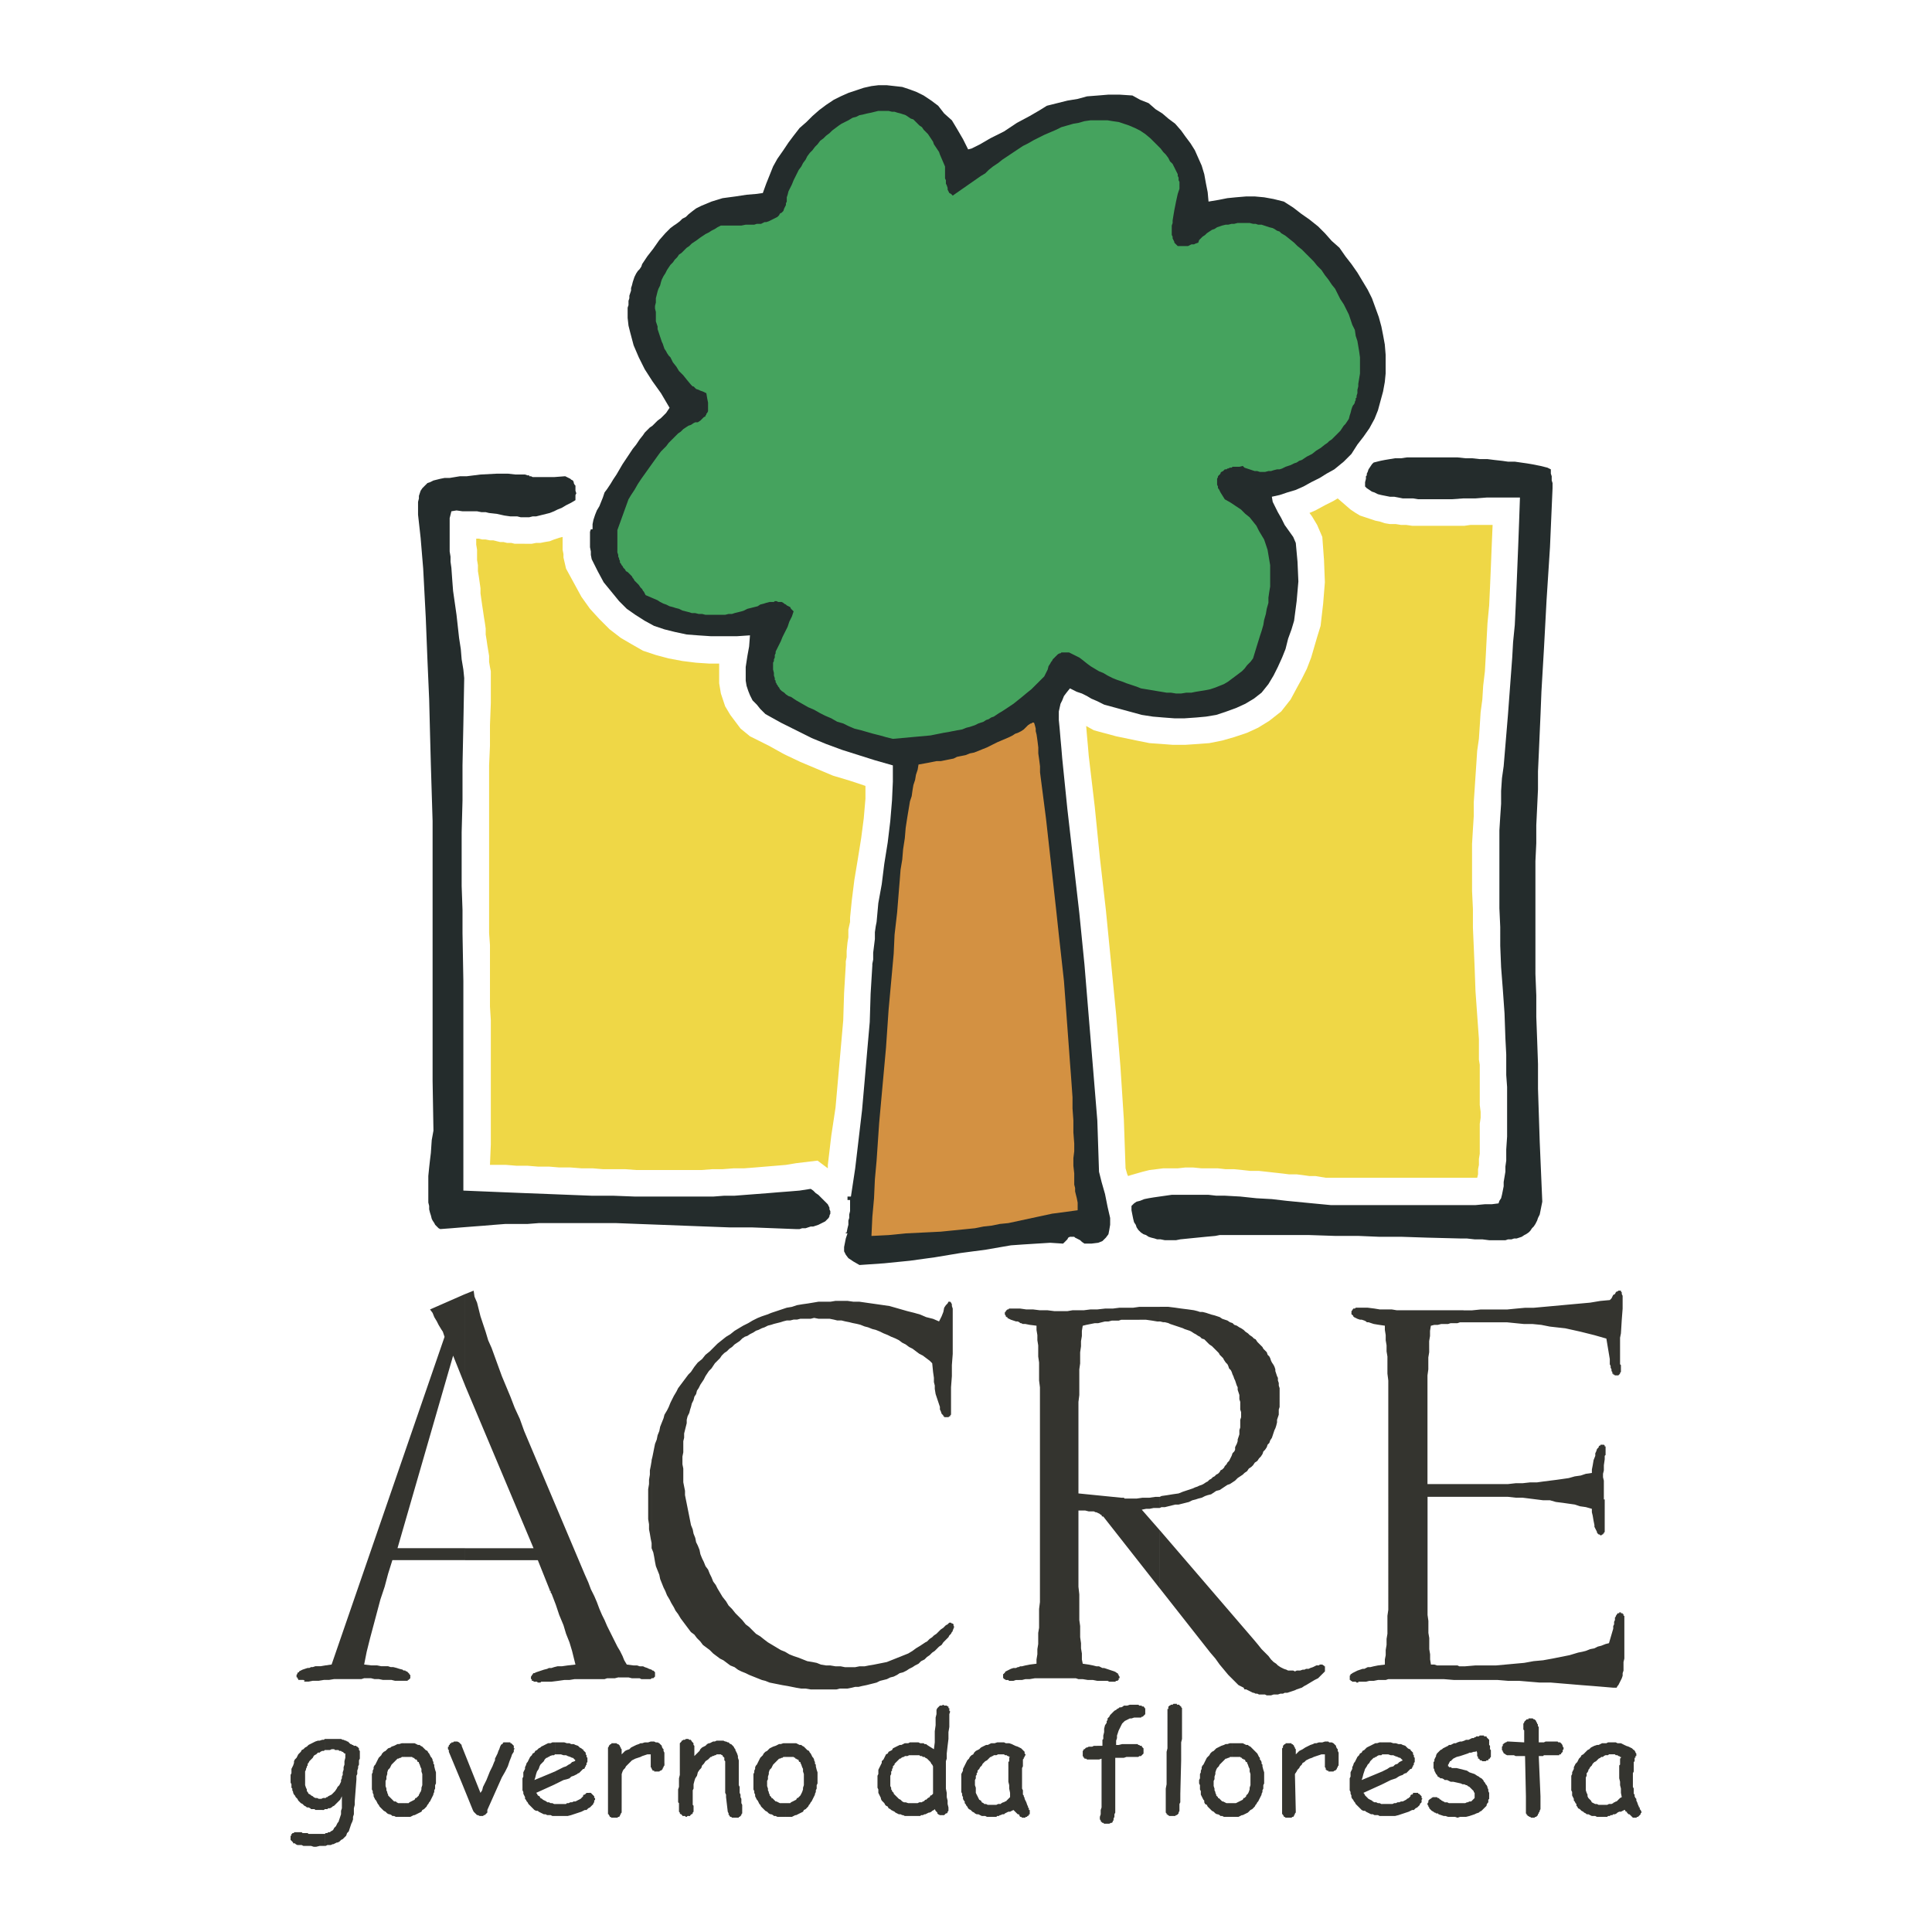 <svg xmlns="http://www.w3.org/2000/svg" width="2500" height="2500" viewBox="0 0 192.756 192.756"><g fill-rule="evenodd" clip-rule="evenodd"><path fill="#fff" d="M0 0h192.756v192.756H0V0z"/><path d="M56.132 53.572v1.28l.085.427v.341l.256 1.109 1.537 2.817.854 1.195.938 1.024 1.025 1.024 1.11.854 1.024.598 1.194.683 1.281.427 1.28.341 1.366.256 1.366.17 1.28.085h1.024v1.963l.171 1.024.427 1.28.512.854 1.024 1.366.938.769 1.878.938 1.537.854 1.621.769 1.622.682 1.622.684 1.707.512 1.536.511v1.281l-.17 1.963-.255 1.963-.342 2.134-.341 2.05-.256 2.048-.171 1.708v.427l-.17.768v.768l-.086.513-.085.853v.598l-.085.426v.341l-.17 2.816-.085 2.731-.513 5.804-.256 2.902-.426 2.817-.342 2.901v.342l-1.025-.768-2.133.255-1.024.171-1.024.086-1.024.085-1.024.086-1.109.085h-1.024l-1.109.086h-1.025l-1.11.085H63.477l-1.109-.085H60.149l-1.024-.086h-1.11l-1.109-.085h-1.109l-1.025-.086h-1.11l-1.023-.085h-1.11l-1.024-.086h-1.621l.085-2.048v-12.377l-.085-1.365V94.286l-.086-1.194v-16.73l.086-1.963V72.35l.085-2.219v-3.159l-.085-.426-.086-.513v-.597l-.085-.512-.086-.512-.085-.598-.085-.512v-.598l-.086-.598-.085-.512-.086-.598-.091-.596-.085-.598-.085-.597v-.513l-.086-.598-.085-.597-.086-.513v-.598l-.085-.512v-1.025l-.085-.512v-.597h.256l.341.085h.342l.427.085h.341l.341.086.342.085h.341l.342.086h.426l.342.085H53.06l.426-.085h.427l.427-.086.512-.085.427-.171.513-.171.34-.082zm56.421 63.761l-.086-.171-.17-.598-.17-4.865-.342-5.292-.428-5.207-.512-5.207-.512-5.207-.598-5.207-.514-5.122-.596-5.036-.086-1.024-.086-.938-.084-1.025.768.427 2.219.598 2.049.426 1.279.256 1.195.085 1.111.085h1.279l1.279-.085 1.111-.085 1.279-.256 1.195-.342 1.279-.427 1.111-.512 1.109-.683 1.195-.939.939-1.195.596-1.11.514-.939.512-1.024.426-1.11.598-2.048.342-1.11.256-2.219.172-2.134-.086-2.219-.17-2.305-.514-1.195-.512-.854-.256-.341.598-.256.939-.512.852-.427.428-.256 1.281 1.109.512.342.426.256.512.17.514.171.512.171.426.085.514.17.512.086h.598l.512.085h.512l.598.086H146.1l.598-.086H148.918l-.084 1.963-.086 2.134-.086 2.048-.086 1.878-.17 1.793-.086 1.621-.084 1.622-.086 1.536-.172 1.452-.084 1.365-.172 1.28-.086 1.366-.084 1.28-.172 1.195-.084 1.28-.086 1.28-.084 1.28-.086 1.28v1.366l-.086 1.366-.086 1.451V88.903l.086 1.792v1.878l.086 1.963.086 2.048.084 2.305.17 2.391.172 2.39V105.72l.084.512v4.014l.086.683v.598l-.086.598v2.989l-.084.512v.598l-.086.428v.512l-.086.341H132.268l-.512-.085-.512-.085h-.598l-.598-.085-.684-.086h-.764l-.684-.086-.768-.085-.768-.086-.77-.084h-.854l-.768-.086-.854-.085h-.854l-.768-.086h-1.624l-.854-.085h-.768l-.77.085H116.046l-.684.086-.684.085-.682.17-.598.171-.598.172-.247.083z" fill="#efd746"/><path d="M43.926 122.625l-.17-.086-.17-.171-.171-.17-.085-.171-.171-.256-.085-.171-.086-.342-.084-.256-.086-.342v-.341l-.085-.342V117.33l.085-.854.086-.769.084-.683.086-1.28.171-.939-.085-4.95V81.91l-.085-2.731-.086-2.817-.084-3.158-.086-3.415-.171-3.926-.17-4.268-.256-4.866-.256-3.072-.257-2.304v-1.281l.086-.341v-.256l.085-.256.086-.256.171-.256.17-.171.171-.171.17-.171.257-.085.341-.17.342-.085.34-.085.428-.085h.511l.513-.085.512-.085h.683l1.366-.171 1.621-.085h1.11l.768.085H52.379l.257.086h.17v.085h.17l.171.085h2.134l1.109-.085.171.085.171.085.171.085.085.085.171.085.085.17v.085l.085.171.085.085v.512l.086.256-.086.171v.511l-.427.256-.512.257-.427.256-.426.17-.342.171-.427.171-.341.085-.341.085-.342.085-.342.085h-.341l-.341.085H51.95l-.342-.085h-.682l-.598-.085-.769-.17-.768-.085-.341-.085h-.427l-.427-.085h-1.451l-.598-.085-.512.085-.085.342-.086.341v3.33l.086.512v.513l.085.597.085 1.195.085 1.109.342 2.39.256 2.305.171 1.109.085 1.025.171 1.023.085.854-.085 4.609-.085 4.097v3.5l-.085 3.158v5.378l.085 2.39v2.305l.085 4.779V118.785l2.048.085 2.048.085 2.134.086 2.219.085 2.134.085 2.219.086h2.134l2.219.085H71.151l1.11-.085h1.024l1.11-.086 1.109-.085 1.109-.085 1.024-.086 1.109-.085 1.025-.085 1.11-.172.255.172.256.256.256.17.256.257.171.171.171.17.171.171.17.171.085.171.086.171v.17l.085.171v.257l-.085.17v.086l-.086.171-.085.085-.085.085-.17.171-.171.086-.17.085-.171.085-.171.086-.256.086-.256.084h-.255l-.257.086-.256.085h-.342l-.255.086h-.342l-2.219-.086-2.22-.085h-2.219l-2.304-.086-2.22-.084-2.219-.086-2.304-.086-2.219-.085H53.739l-1.109.085H50.411l-1.11.086-1.024.086-1.109.084-1.11.086-1.024.085-1.108.083zm101.744.938l-3.328-.085-2.561-.085h-2.219l-2.049-.086h-2.305l-2.561-.085h-8.964l-.426.085-.939.086-.854.085-.854.085-.854.086-.428.086h-1.11l-.426-.086h-.342l-.256-.086-.342-.085-.256-.085-.256-.171-.256-.086-.256-.171-.258-.256-.17-.256-.086-.256-.17-.256-.086-.342-.086-.427-.084-.428v-.426l.256-.256.256-.171.342-.086.426-.17.428-.086.512-.085.598-.086.598-.085.598-.086H120.574l.768.086h.854l1.537.085 1.621.171 1.537.086 1.451.17 2.646.257 1.791.171h14.425l.939-.086h.684l.682-.085.086-.257.17-.256.086-.342.086-.426.084-.427v-.428l.086-.512.086-.513v-.512l.084-.597v-1.111l.086-1.28v-4.949l-.086-1.195v-2.049l-.084-1.621-.086-2.476-.17-2.39-.172-2.22-.086-2.134V92.49l-.084-1.878v-7.769l.084-1.365.086-1.281v-1.28l.086-1.28.17-1.195.428-5.122.426-5.719.086-1.536.17-1.708.086-1.792.086-1.963.084-2.049.086-2.134.086-2.304.086-2.475H148.316l-1.109.085h-1.195l-1.195.085h-3.329l-.512-.085h-1.026l-.426-.085-.424-.08h-.428l-.428-.085-.426-.085-.342-.085-.342-.171-.256-.084-.256-.171-.256-.171-.172-.171v-.427l.086-.341v-.256l.086-.085v-.171l.086-.171.084-.256.172-.257.17-.255.172-.171.342-.086.34-.085.428-.085.512-.086.512-.085h.598l.598-.085H145.42l.768.085h.682l.768.085h.77l.684.086.768.085.598.085h.682l.598.086.598.085.512.085.428.085.428.085.34.085.342.086.17.085.172.085V47.255l.086.256V47.937l.084.256v.512l-.256 5.889-.342 5.292-.256 4.78-.256 4.353-.084 2.134-.086 1.963-.086 1.964-.086 1.878v1.792l-.084 1.793-.086 1.792v1.793l-.086 1.792V97.186l.086 2.134v2.134l.086 2.305.084 2.391v2.476l.172 5.292.256 5.975-.086.427-.084.426-.086.428-.172.342-.084.256-.172.341-.17.256-.172.171-.17.256-.172.171-.254.171-.172.086-.256.171-.256.085-.256.085h-.256l-.256.086h-.342l-.256.086h-1.624l-.682-.086h-.768l-.77-.086h-.688v-.002z" fill="#242c2c"/><path fill="#242c2c" d="M85.751 126.21l-.597-.342-.512-.342-.257-.34-.17-.342v-.427l.085-.426.085-.428.171-.511H84.385v-.086H84.3h.17l.086-.427.086-.341v-.427l.085-.255v-.342l.085-.342v-1.109h-.256V119.381h.341l.427-2.817.342-2.901.341-2.902.256-2.903.256-2.987.256-2.902.086-2.818.171-2.815v-.172l.085-.426v-.683l.085-.683.085-.683v-.683l.086-.597.085-.427.171-1.878.341-1.877.256-2.049.342-2.134.256-2.134.171-2.049.085-1.877v-1.622l-1.793-.512-1.621-.512-1.622-.513-1.622-.597-1.451-.597-1.536-.768-1.537-.768-1.536-.855-.512-.511-.342-.427-.426-.427-.257-.512-.171-.426-.17-.513-.085-.512V66.546l.17-1.109.171-.939.085-1.11-1.28.086h-2.646l-1.28-.086-1.11-.085-1.195-.257-1.024-.255-1.025-.342-.939-.512-.939-.598-.853-.597-.768-.768-.768-.939-.769-.939-.597-1.11-.598-1.195-.085-.427v-.341l-.085-.427V53.06l.085-.256H59.12v.085-.597l.086-.427.17-.512.171-.427.255-.427.171-.427.171-.426.171-.513.256-.341.341-.512.256-.427.342-.512.597-1.024.684-1.025.34-.512.342-.426.342-.512.34-.427.171-.256.172-.172.17-.17.17-.171.256-.17.171-.171.171-.171.171-.17.341-.256.256-.256.257-.257.17-.256.171-.255-.854-1.452-.854-1.194-.768-1.196-.597-1.195-.513-1.195-.34-1.28-.171-.683-.086-.768v-1.025l.086-.256V30.014l.086-.257v-.256l.085-.255.085-.257v-.256l.085-.255.085-.342.085-.256.086-.256.171-.342.171-.256.171-.171.17-.255.085-.257.172-.256.17-.256.171-.256.597-.768.598-.854.597-.682.256-.256.256-.257.342-.256.256-.17.341-.256.256-.257.341-.171.257-.255.427-.342.341-.256.511-.256 1.025-.427 1.11-.341 1.281-.171 1.109-.17 1.024-.086.598-.085.341-.94.342-.853.341-.853.427-.768.597-.854.513-.768.512-.683.597-.768.683-.598.598-.597.682-.598.683-.512.768-.512.684-.341.768-.342.768-.255.768-.257.768-.171.683-.085h.853l.768.085.769.086.768.256.682.256.684.341.768.512.683.513.597.768.768.683.513.853.597 1.024.512 1.025.341-.086.853-.426 1.026-.598 1.365-.683 1.281-.853 1.279-.683 1.026-.598.681-.426 1.026-.257 1.023-.256 1.024-.17.939-.256 1.109-.086 1.026-.085h1.109l1.28.085.769.427.854.341.683.598.682.427.597.512.684.512.596.683.427.597.512.684.428.682.34.768.342.768.257.854.17.938.17.855.086.938 1.024-.171.855-.17.852-.085 1.025-.086h.854l.937.086.939.17 1.026.256.937.598.77.597.853.598.854.682.684.684.681.768.77.682.595.854.598.768.598.854.511.853.514.854.426.853.342.939.341.939.256.939.17.854.172.939.084 1.024v1.879l-.084.853-.172.939-.256.938-.255.939-.342.854-.512.939-.598.853-.597.769-.598.938-.768.768-.939.769-.768.427-.683.427-.854.426-.767.427-.77.342-.851.255-.77.257-.767.17.086.512.255.513.256.512.342.597.34.683.428.598.425.597.256.598.172 1.878.086 1.962-.172 1.964-.256 1.963-.256.854-.341.938-.256 1.024-.342.854-.426.939-.428.853-.511.854-.684.854-.767.597-.854.513-.939.427-.94.341-1.023.341-1.024.171-.939.086-1.195.084h-1.024l-1.109-.084-1.026-.086-1.109-.171-1.877-.512-1.879-.512-.342-.171-.34-.171-.597-.256-.428-.256-.512-.256-.511-.171-.342-.17-.342-.171-.342.427-.256.341-.17.427-.171.342-.17.768v.853l.084.854.086 1.024.086.939.085 1.025.512 5.035.598 5.207.598 5.207.511 5.121.428 5.206.426 5.122.427 5.206.17 5.121.256 1.025.342 1.195.256 1.28.256 1.111v.682l-.086.512-.084.427-.256.342-.342.34-.428.172-.681.084h-.684l-.256-.17-.172-.17-.169-.086-.17-.086-.17-.084-.086-.085h-.428l-.17.085-.086.17-.086.086-.084.084-.086.086-.086.086-.086.084-1.279-.084-1.365.084-1.365.086-1.196.085-2.476.428-2.56.341-2.561.426-2.475.341-2.561.257-2.475.171z"/><path fill="#d39142" d="M86.946 123.308l.086-1.878.17-1.878.085-1.877.171-1.878.256-3.756.341-3.756.342-3.756.256-3.756.171-1.877.171-1.877.17-1.878.085-1.878.257-2.22.171-2.134.085-1.024.085-1.11.171-1.024.085-1.024.171-1.11.085-1.024.171-1.109.171-1.025.085-.512.171-.512.085-.597.086-.513.17-.512.086-.512.17-.512.085-.513.94-.17.853-.17h.427l.426-.086.428-.086.426-.084.342-.171.426-.086.426-.085.427-.171.428-.085.426-.171.426-.171.428-.17.511-.257.512-.256.598-.255.598-.257.341-.17.256-.171.256-.086.342-.17.256-.171.172-.171.255-.256.256-.17h.084l.086-.085h.172l.084.255.086.342v.256l.086.341.086.598.084.683v.597l.086.597.086.684v.597l.595 4.609.514 4.609.256 2.305.256 2.305.256 2.39.256 2.304.255 2.304.172 2.306.17 2.303.17 2.305.086 1.195.086 1.111.086 1.194.084 1.194v1.11l.086 1.195v1.195l.086 1.11v.768l-.086.683v.769l.086.767v1.111l.086.341v.341l.084.341.086.342.084.427v.767l-2.561.343-4.351.938-.854.085-.855.172-.768.084-.854.171-.853.086-.853.085-.853.085-.854.086-1.707.085-1.793.086-1.707.171-1.707.085z"/><path fill="#45a35e" d="M89.08 73.716l-.683-.171-.597-.17-.683-.171-.598-.171-.597-.17-.683-.171-.597-.256-.513-.256-.597-.171-.597-.342-.598-.256-.512-.256-.598-.341-.598-.256-.597-.341-.597-.342-.256-.171-.257-.171-.255-.085-.256-.17-.171-.171-.257-.17-.171-.171-.084-.171-.086-.086-.085-.171-.085-.085v-.085l-.086-.085v-.171l-.085-.085v-.171l-.086-.257v-.255l-.085-.342v-.683l.085-.17v-.171l.086-.171v-.256l.085-.17v-.171l.256-.512.256-.513.171-.426.256-.513.257-.512.169-.512.257-.512.171-.512-.171-.171-.086-.085-.085-.171-.17-.085-.171-.086-.085-.085-.171-.086-.086-.084-.171-.086H77.642l-.17-.085h-.171l-.086.085H76.789l-.342.086-.256.084-.341.086-.257.171-.341.085-.341.086-.342.085-.341.171-.256.085-.342.085-.341.085-.256.086h-.342l-.341.085H70.387l-.341-.085h-.342l-.341-.086h-.342l-.256-.085-.342-.085-.341-.085-.341-.171-.341-.085-.257-.086-.341-.085-.341-.171-.257-.086-.341-.17-.256-.171-.598-.256-.597-.256-.086-.17-.084-.171-.087-.086-.085-.171-.17-.17-.171-.256-.256-.256-.171-.171-.086-.17-.085-.087-.085-.169-.085-.086-.085-.085-.171-.171-.086-.086-.17-.085-.085-.171-.086-.086-.085-.084-.086-.171-.085-.085-.085-.171-.086-.086v-.17l-.085-.171v-.085l-.086-.171v-.171l-.085-.256V52.889l1.11-3.073.256-.426.341-.512.342-.598.341-.512.427-.598.426-.598.427-.597.428-.597.255-.341.256-.257.257-.256.255-.341.257-.256.256-.256.171-.171.255-.256.257-.171.256-.256.255-.171.257-.17.256-.085.255-.172.172-.085h.256l.256-.17.171-.171.17-.17.171-.086v-.085l.085-.086v-.085l.086-.086.085-.17V40.171l-.085-.426-.086-.513-.171-.085-.171-.085-.255-.085-.171-.086-.256-.085-.17-.171-.087-.086h-.084l-.086-.085-.085-.085-.427-.513-.341-.427-.427-.426-.256-.427-.342-.427-.256-.512-.171-.17-.17-.256-.085-.171-.171-.257-.086-.255-.085-.256-.086-.171-.085-.257-.085-.255-.085-.256-.085-.257-.086-.255v-.257l-.085-.256-.086-.256v-.938l-.085-.342v-.256l.085-.341v-.428l.086-.34.085-.342.086-.257.17-.34.085-.342.085-.256.171-.341.171-.257.171-.342.17-.255.171-.256.256-.257.171-.255.256-.257.171-.256.256-.171.255-.255.257-.257.256-.17.256-.256.257-.171.255-.171.342-.256.255-.171.257-.171.342-.17.255-.17.342-.171.256-.171.341-.171h2.049l.427-.085h.853l.256-.085H75.935l.171-.086.17-.085h.171l.256-.085.171-.086.17-.085.171-.086.171-.085.171-.086.171-.17.084-.171.171-.085.171-.171.086-.256.085-.17.086-.171v-.171l.085-.171V19.686l.086-.256.085-.342.17-.341.171-.342.171-.426.171-.342.17-.341.17-.342.257-.341.171-.342.256-.341.17-.341.256-.342.257-.256.255-.342.256-.255.257-.342.341-.256.256-.256.342-.256.256-.256.341-.256.342-.256.255-.171.342-.171.342-.17.426-.257.342-.085.341-.17.427-.086.341-.085.427-.086.341-.085.342-.085h1.024l.342.085h.255l.257.085.341.086.256.085.256.086.257.17.255.171.257.085.17.171.256.256.171.171.256.171.171.255.17.171.257.257.17.255.171.256.17.257.085.256.171.255.171.257.171.256.086.256.256.597.255.598v1.195l.086.171v.34l.085.172.086.256v.17l.085.171.086.171.17.085.17.171 2.817-1.963.428-.256.342-.342.425-.341.512-.342.428-.341.512-.341.511-.342.512-.341.514-.342.511-.255.598-.343.512-.255.512-.256.597-.256.598-.257.512-.255.597-.171.598-.171.512-.085.597-.171.598-.085H110.504l.512.085.597.085.514.171.51.171.599.256.512.256.512.342.511.426.514.513.512.511.256.342.256.256.255.341.17.342.258.256.17.341.086.171.084.171.086.17.084.171v.171l.086.171v.256l.086.17v.683l-.172.512-.17.768-.084.427-.086.427-.086.512-.084.512v.256l-.086.256V23.441l.086.171v.171l.084.17.086.171v.086l.17.17.086.085.084.086h1.025l.172-.086.17-.085h.256l.17-.085.256-.085.086-.257.172-.17.17-.171.255-.171.172-.17.256-.171.256-.171.256-.085.256-.171.256-.086.255-.085.342-.085h.256l.342-.085h.256l.342-.086h1.195l.342.086h.255l.256.085h.34l.256.085.258.085.256.086.342.085.169.086.256.171.256.085.172.171.426.255.428.342.425.342.342.341.428.341.426.427.341.341.426.427.342.427.428.426.342.513.339.427.342.512.342.426.256.513.256.512.341.512.256.512.256.512.172.513.17.512.256.512.086.597.17.512.086.513.086.512.084.597v1.623l-.084.511-.086.512v.256l-.086.342v.341l-.084.256v.171l-.086.086v.17l-.086.171v.085l-.086.171-.084.085-.086.171-.086.256-.084.341-.086.257-.086.341-.17.256-.172.256-.17.171-.169.256-.172.255-.17.172-.256.256-.172.17-.256.257-.256.17-.17.171-.255.171-.428.341-.428.256-.426.341-.511.257-.256.17-.256.171-.258.085-.256.171-.256.085-.34.171-.257.085-.256.085-.342.172-.256.085h-.256l-.342.086-.255.084h-.256l-.342.086h-.512l-.256-.086h-.255l-.256-.084-.256-.086-.258-.085-.256-.086-.17-.171-.342.085h-.681l-.086.086h-.172l-.17.086h-.084l-.088.085h-.17l-.084.086-.086.084-.17.086-.086.085v.086l-.085.085-.086.086-.084.085v.085l-.086.171V48.365l.086.171v.171l.084.085.086.171.085.17.426.683.598.341.512.342.513.341.426.428.428.34.342.428.339.427.256.512.256.426.256.427.172.512.17.513.086.511.086.513.086.512v2.133l-.086.513-.086.597v.513l-.17.597-.086.512-.172.598-.084.512-.172.597-.17.513-.342 1.109-.339 1.109-.258.342-.342.342-.256.341-.256.256-.34.256-.341.256-.342.256-.342.257-.426.255-.427.171-.426.171-.512.171-.428.085-.511.086-.514.084-.426.086h-.512l-.513.085h-.512l-.512-.085h-.427l-.512-.086-.512-.084-.512-.086-.511-.085-.512-.086-.428-.171-.511-.171-.512-.17-.428-.17-.512-.171-.427-.171-.512-.257-.426-.255-.428-.171-.427-.256-.426-.256-.342-.256-.426-.342-.341-.256-.172-.086-.17-.084-.17-.086-.172-.085-.17-.085-.172-.086h-.767l-.086.086h-.086l-.168.085-.086.085-.086.086-.086.084-.084.086-.086.085-.086.086-.086.171-.084.085-.086.171-.17.256-.086.341-.172.342-.169.341-.426.427-.428.426-.428.428-.426.341-.511.426-.428.342-.426.342-.511.341-.514.341-.426.256-.256.171-.258.171-.255.086-.254.17-.258.085-.256.171-.256.086-.256.085-.342.17-.255.086-.257.085-.341.085-.427.171-.511.086-.428.085-.426.085-.512.085-.427.086-.427.085-.426.086-.939.085-.939.085-.939.086-.939.085z"/><path d="M115.711 158.475v-5.805l9.389 10.926.428.512.34.427.342.342.342.342.256.342.256.255.258.171.17.171.256.171.17.086.172.084.256.086.17.086h.512l.172.085.17-.085H129.712l.256-.086h.172l.17-.086h.256l.17-.084.258-.086.17-.085.17-.086h.258l.084-.085h.258l.084.085h.086v.086h.086V166.756l-.086.086-.086.085-.084.085-.086.085-.086.086-.17.171-.086.085-.172.086-.17.085-.428.256-.426.257-.17.085-.256.171-.258.085-.256.086-.17.085-.256.086-.256.085-.256.085h-.258l-.17.086h-.256l-.256.085h-.428l-.256.085H126.382l-.172-.085h-.598l-.17-.085h-.17l-.172-.086h-.084l-.172-.085-.17-.085-.172-.086-.17-.085h-.172l-.084-.171-.172-.086-.17-.085-.17-.085-.172-.171-.17-.171-.172-.171-.17-.171-.172-.17-.17-.172-.426-.512-.428-.512-.426-.598-.512-.598-5.035-6.402zm0-8.025v-1.109l.17-.085.598-.086.514-.085.596-.085.428-.171.512-.17.256-.086.256-.085.172-.086.256-.085.17-.086.256-.085.172-.086.256-.17.17-.085.172-.172.17-.085.17-.171.172-.085.17-.171.172-.086.17-.17.086-.171.17-.085.172-.171.084-.171.17-.171.088-.171.17-.171.084-.17.086-.171.086-.171.086-.256.17-.171.086-.171v-.256l.084-.171.086-.17.086-.257v-.171l.086-.256.084-.256V142.68l.086-.257v-.768l.086-.256v-.513l-.086-.255v-.769l-.086-.257V139.179l-.084-.256-.086-.257v-.256l-.086-.171-.086-.256-.084-.257-.086-.171-.086-.256-.084-.17-.086-.256-.086-.171-.17-.171-.086-.256-.084-.171-.172-.171-.17-.256-.086-.171-.17-.171-.172-.171-.086-.17-.17-.171-.17-.171-.172-.171-.17-.171-.256-.171-.172-.17-.17-.171-.17-.171-.258-.085-.17-.171-.172-.085-.256-.171-.17-.086-.256-.171-.17-.085-.258-.086-.256-.085-.17-.085-.256-.085-.258-.087-.254-.084-.256-.086-.258-.085-.17-.085-.342-.086h-.17l-.342-.085v-1.451h.854l.684.085.596.086.684.085.598.085.342.086.256.085h.256l.342.085.256.086.256.085.342.086.256.085.256.085.256.171.256.086.258.085.254.171.258.086.17.17.256.086.256.171.172.085.256.17.17.171.256.171.172.171.256.171.17.171.172.085.17.256.17.171.172.171.17.171.086.17.17.171.172.171.084.256.172.171.086.171.084.256.086.171.17.256.086.171.086.256v.171l.086.256.084.256.086.172v.255l.086.257v.256l.084.256V140.375l-.084.257v.511l-.086.257-.086.256v.256l-.084.342-.086.256-.086.171-.086.256-.084.256-.086.257-.17.256-.086.256-.172.171-.084.256-.172.256-.17.171-.086.257-.17.255-.172.172-.17.255-.256.171-.17.256-.172.171-.256.171-.172.256-.256.172-.17.17-.256.171-.256.17-.256.257-.256.171-.258.17-.254.086-.258.171-.256.171-.256.171-.342.084-.256.171-.256.171-.342.085-.256.086-.342.171-.342.085-.256.086-.34.085-.342.171-.342.085-.342.086-.342.085h-.34l-.342.086-.342.085-.342.086h-.342l-.17.082zm30.301-19.717h.854l.854-.085h2.647l.854-.085.939-.086h.854l.939-.085.938-.085.939-.086.939-.086.938-.085.939-.085 1.025-.171.939-.086.17-.171.084-.17.086-.171.17-.085.086-.171.086-.085h.086l.084-.086h.258v.086l.084.085V129.111l.086.17v1.282l-.086 1.109-.084 1.365-.086.427V136.112l.086.085V136.881l-.086.085v.085l-.086.086-.086.085H161.12l-.084-.085h-.086v-.086h-.086v-.17l-.084-.086v-.171l-.086-.171v-.17l-.084-.171v-.513l-.342-2.048-.598-.171-.598-.171-.684-.171-.684-.171-.768-.171-.768-.17-.768-.085-.77-.087-.854-.17-.854-.085h-.854l-.854-.085-.854-.086h-4.696l-.254.086h-.684l-.256.085h-.684l-.342.085h-.342l-.342.086-.084.512v.513l-.086.512V134.917l-.086.513V136.625l-.084.598v10.843h8.032l.768-.085h.684l.768-.085h.684l.598-.085.682-.086.684-.086.598-.085.598-.086.598-.17.596-.085.514-.172.598-.084v-.342l.084-.428.086-.512.17-.427v-.256l.086-.171.086-.256.084-.086.086-.085v-.085l.086-.086h.086v-.085h.34l.086.085v.086h.086v.854l-.086.085v.342l-.086.597v.513l-.084.341v.342l.084.342v1.873h.086V152.841l-.086.086v.085h-.084v.085h-.086l-.086.086h-.084l-.086-.086h-.086l-.086-.085-.084-.085v-.086l-.086-.171-.086-.171-.084-.17v-.171l-.086-.427-.086-.513-.084-.341v-.342l-.598-.17-.598-.086-.512-.171-.598-.085-.598-.086-.684-.085-.598-.171h-.682l-.684-.085-.682-.086-.684-.085h-.684l-.768-.086H142.427v11.782l.084.598v1.196l.086.512V164.537l.086.513v.513l.084.512h.342l.258.085h2.05l.17.086h.598l1.023-.086h2.048l.939-.085.938-.086.939-.085.939-.171.939-.086.938-.17.854-.171.854-.17.854-.257.428-.085.342-.086.426-.171.428-.085.34-.171.342-.085.428-.171.342-.085.426-1.451v-.257l.086-.17v-.256l.084-.171v-.256l.086-.086v-.085l.086-.086v-.085h.086v-.085H161.55v-.086h.172v.086H161.892v.085h.086V161.208h.084v4.27l-.084.341v.855l-.086.256v.256l-.086.256-.084.171-.086.171-.086.171-.086.171-.084.085-.086.171H160.952l-1.023-.086-1.025-.085-1.109-.085-1.023-.086-1.025-.085-1.023-.086h-1.109l-1.023-.085-1.025-.086h-1.109l-1.025-.085h-4.35l-1.025-.085H138.51l-.258.085h-.768l-.426.085h-.428l-.342.086h-.768v.085h-.17l-.086-.085H134.922l-.086-.086h-.084v-.085h-.086V167.186l.086-.086v-.085h.084l.086-.085.17-.085.172-.086.17-.085.256-.086.256-.086h.172l.17-.084.172-.086h.256l.342-.085.426-.086.684-.085v-.512l.084-.427v-.513l.086-.513v-.597l.086-.513V161.208l.086-.598V137.729l-.086-.683V135.338l-.086-.512v-.598l-.086-.512v-.513l-.084-.513v-.426l-.598-.086-.512-.085-.258-.085-.256-.086h-.17l-.086-.085-.17-.086-.258-.085h-.17l-.256-.086-.17-.085-.172-.086-.084-.085v-.085h-.086v-.086h-.086v-.341l.086-.086v-.085h.086v-.085H135.178l.086-.086h1.196l.682.086.512.085h1.196l.512.085h6.65v.007zm-81.003 35.85l.085.086h.086l.085.085.086.086V167.267l-.086.085-.085.085H65.009v-.854zm50.702-36.19v1.451h-.256l-.512-.086-.598-.085H111.867l-.256.085h-.684l-.34.086h-.342l-.342.085-.342.086h-.342l-.426.085-.426.085-.342.086-.086.512v.513l-.086.512v.512l-.086.598V136.028l-.084.598v2.563l-.086.683V149l4.268.427h.258l.084.085H113.403l.598-.085h.682l.6-.086h.426v1.109H115.111l-.428.086h-.34l-.428.085 1.793 2.049v5.805l-5.633-7.17h-.086l-.086-.086v-.085h-.086l-.084-.086-.172-.085-.17-.085h-.086l-.17-.086h-.512l-.342-.085h-.684v7.597l.086.768V161.635l.084.597v1.111l.086.598v.512l.086.513v.598l.086.426.598.086.426.085.342.086h.256l.17.085.172.086h.17l.256.084.256.086.256.086.258.085.17.086.086.085h.086v.085l.084.085v.086l.086.086v.17h-.086V167.613h-.084v.085h-.172l-.086.086H110.671l-.17-.086h-1.024l-.428-.085h-.512l-.512-.085h-.428l-.256-.086h-4.1l-.512.086h-.426l-.342.085H101.363l-.256.085H100.679l-.084-.085h-.256l-.086-.085h-.086v-.086h-.086v-.427h.086v-.085h.086v-.085l.086-.086.17-.085.17-.086.172-.086.256-.084h.256l.17-.086h.086l.172-.085h.17l.342-.086.426-.085.684-.086v-.426l.086-.513v-.513l.084-.512V162.916l.086-.512v-1.879l.086-.684V138.414l-.086-.684V135.937l-.086-.598V134.229l-.084-.512v-.513l-.086-.513v-.426l-.684-.086-.426-.085h-.256l-.172-.085h-.084l-.086-.086-.172-.085h-.17l-.256-.086-.256-.085-.172-.086-.17-.085v-.086h-.086l-.084-.085v-.085l-.086-.086v-.256h.086v-.085l.084-.086.086-.085h.086l.084-.085H101.791l.596.085h.684l.684.085h.768l.684.086h1.28l.512-.086H108.109l.684-.085h.684l.768-.085h.768l.684-.086h1.366l.598-.085h2.05v.007zm-50.702 23.899v.171l.171.427.085.427.086.512.085.427.171.428.171.427.085.426.17.427.171.428.171.341.171.427.256.427.17.342.256.427.171.342.255.341.256.427.256.342.255.342.257.341.256.341.342.257.255.341.341.342.256.341.342.256.342.257.341.342.341.256.341.256.342.17.342.257.341.256.427.171.341.256.342.171.427.171.341.17.427.172.426.17.427.171.341.085.427.171.427.086.427.085.427.086.512.085.427.085.426.086.512.085h.427l.513.086h2.559l.342-.086h.768l.427-.085.341-.086h.342l.342-.085.426-.085.342-.086.341-.085.341-.086.342-.171.341-.085.341-.085.342-.171.341-.085.342-.172.255-.17.341-.085.342-.171.256-.172.341-.17.256-.171.341-.171.257-.256.341-.17.257-.257.255-.17.256-.257.256-.171.256-.256.171-.171.257-.171.17-.255.17-.171.171-.171.171-.171.086-.171.17-.171.085-.171.085-.085v-.085l.086-.171v-.085l.085-.086-.085-.086V162.064l-.086-.086h-.085l-.085-.085h-.17l-.086.085-.085.086-.171.086-.086.084-.17.172-.256.17-.171.171-.256.256-.257.171-.17.171-.256.171-.255.256-.171.086-.255.17-.257.171-.426.256-.342.256-.426.257-.427.171-.427.17-.427.171-.426.17-.428.171-.427.086-.426.085-.427.086-.512.085-.428.086h-.512l-.427.085H84.3l-.426-.085h-.513l-.512-.086h-.426l-.513-.085-.427-.171-.426-.086-.512-.085-.427-.17-.427-.171-.512-.171-.427-.171-.427-.256-.426-.171-.427-.257-.427-.256-.427-.255-.341-.257-.426-.341-.427-.257-.342-.341-.342-.342-.341-.256-.342-.427-.341-.342-.341-.341-.341-.427-.342-.342-.256-.427-.341-.427-.257-.427-.255-.427-.171-.342-.255-.342-.171-.427-.17-.341-.171-.427-.256-.342-.171-.427-.17-.341-.171-.427-.085-.427-.171-.428-.17-.341-.085-.427-.171-.427-.084-.427-.171-.427-.085-.427-.085-.427-.085-.427-.086-.428-.085-.426-.086-.427-.085-.428v-.427l-.086-.426-.084-.427v-1.367l-.086-.427v-.769l.086-.426v-1.111l.084-.341v-.428l.086-.341.085-.342.086-.341v-.342l.085-.342.171-.341.085-.341.085-.257.085-.341.17-.342.086-.342.17-.256.085-.342.171-.256.17-.342.171-.256.17-.256.171-.342.17-.256.171-.256.256-.256.171-.256.17-.257.256-.256.255-.256.171-.256.257-.256.256-.171.255-.257.257-.17.256-.257.256-.17.256-.171.255-.256.257-.171.256-.085.255-.171.342-.171.256-.171.255-.086.342-.17.256-.085.341-.171.342-.086.256-.085.341-.085.342-.086.256-.085.341-.086h.342l.341-.085h.341l.341-.086h1.026l.341-.085.427.085h1.11l.427.086.341.085h.427l.341.086.427.085.341.086.427.085.342.085.426.17.341.087.428.17.341.085.427.171.341.171.427.171.342.171.426.171.342.171.341.256.341.17.342.257.341.17.342.257.341.256.342.171.34.256.342.256.256.256.085.854.085.598v.426l.086.342v.342l.085.512.171.512.257.769v.257l.085.17.086.256.085.085.085.086v.085h.085v.086h.427l.086-.086h.085v-.085l.085-.086V138.408l.085-1.11v-1.109l.085-1.109v-4.523l-.085-.256v-.172l-.085-.17-.085-.086H94.628l-.085.171-.171.171-.171.256-.085.427-.17.427-.257.513-.598-.257-.683-.171-.597-.256-.597-.171-.683-.17-.598-.171-.597-.171-.597-.17-.598-.086-.598-.086-.598-.085-.598-.085-.597-.086h-.597l-.598-.085H83.36l-.512.085H81.653l-.512.086-.512.085-.598.085-.512.086-.512.171-.513.085-.512.171-.512.171-.512.17-.427.171-.512.171-.427.171-.512.256-.427.257-.512.256-.427.256-.426.256-.427.342-.426.256-.427.342-.426.341-.342.342-.426.427-.427.341-.341.427-.427.342-.341.427-.342.513-.256.256-.257.342-.255.341-.256.341-.256.342-.17.342-.256.427-.171.341-.17.342-.171.427-.17.341-.256.427-.086.342-.171.427-.17.427-.085.427-.171.427-.085.427-.171.428-.086.426-.085.428-.086.426-.085.342v8.619h-.002zm-18.607-25.18l.854-.342.085.598.256.598.171.683.171.683.255.769.257.768.256.854.342.768.341.939.341.938.342.938.427 1.024.427 1.024.427 1.11.512 1.109.427 1.194 6.06 14.341.342.768.256.683.341.683.257.598.255.684.257.597.256.513.256.597.256.513.256.513.255.512.257.512.256.427.256.513.171.426.256.428.682.085h.342l.257.086h.338l.171.085.257.086.17.084.256.086v.854l-.086.086h-.936l-.17-.086h-.769l-.341-.085H61.68l-.342.085h-.767l-.256.086h-2.989l-.512.085h-.512l-.598.085-.683.086h-1.022l-.085.085h-.256l-.085-.085H53.23v-.086h-.17v-.17h-.085v-.256l.085-.086v-.086h.085v-.085l.085-.085h.085l.171-.085.257-.086.256-.085.256-.086.341-.086.171-.084h.256l.256-.086.342-.085h.426l.598-.086.768-.085-.17-.683-.17-.684-.257-.853-.341-.854-.256-.853-.426-1.025-.342-1.023-.426-1.11-.085-.085V158.734h-.085v-.085l-1.195-2.988h-7.255v-1.194h6.828l-6.828-16.218v-9.137h-.003zm18.607 16.559v.085l-.086.513-.085.427v.427l-.085.512v.427l-.085.513v2.987l.085.513v.512l.085.427.085.513.086.426v.342-8.624zm-25.862 9.986l-.427 1.366-.341 1.28-.427 1.28-.341 1.28-.341 1.281-.342 1.279-.342 1.366-.255 1.28.682.085h.598l.427.086h.682l.256.085h.256l.341.086.256.084.341.086.086.086h.171l.085.085h.085l.085.086.085.085.085.085v.085h.085v.342l-.085.086-.085.085h-.085v.085h-1.278l-.341-.085h-.853l-.427-.085h-.427l-.342-.086h-.684l-.257.086h-2.731l-.512.085h-.513l-.511.085h-.598l-.427.086h-.426v-.086h.085l-.171-.085h-.512v-.085l-.085-.086v-.085h-.085v-.257l.085-.085v-.085l.085-.085h.085v-.086l.171-.085.171-.086.256-.086.256-.084h.171l.17-.086h.171l.256-.085h.512l.513-.086.597-.085 11.268-32.691-.085-.256-.085-.257-.17-.256-.257-.427-.17-.341-.256-.428-.171-.427-.256-.341 3.5-1.536v9.133l-1.195-2.987-5.548 19.205h6.743v1.194h-7.257v.003zM160.01 181.265v-1.195H160.352l.172-.085h.256l.17-.085.086-.086h.084l.086-.085h.086l.086-.086.084-.085.086-.086.086-.085.17-.086-.084-.426v-.427l-.086-.342v-.342l-.086-.342v-1.28l.086-.086v-.598l.086-.085v-.085h-.086l-.086-.086h-.086l-.084-.085h-.172l-.086-.086h-.596l-.086.086h-.256l-.172.085v-1.28h.258l.17-.086h.768l.172.086H161.72l.17.085.17.086.172.085.256.085.17.086.172.085.17.171h.086v.086l.084.085v.086l.086.085v.256h-.086V175.374h-.084v.341l-.086.086V176.741l-.086.17V178.278l.086.171v.512l.086.086v.17l.084.171.086.085v.171l.086.171.086.256.084.171v.086h.086V180.499l.086.084.086.172v.085l-.086.085v.085l-.086.086-.086.085-.084.086h-.086l-.086.085H162.914l-.084-.085-.086-.086-.086-.085-.086-.086h-.084l-.086-.085-.084-.085v-.085h-.086l-.086-.086v-.086h-.086l-.17.086-.17.086h-.172l-.17.085-.086.085-.172.085h-.17l-.086.086h-.17l-.084.085h-.172l-.086.086H160.01v-.002zm0-7.341v1.28l-.084.086h-.172l-.084.085-.172.085-.086.086-.084.085-.086.085-.17.086-.086.085-.086.086-.084.171-.086.085-.086.085-.084.171-.086.086v.085l-.086.171-.086.085v.256l-.084.171v1.281l.084.257.086.171v.17l.086.171.17.171.086.085.086.171.17.086.17.085h.172l.17.085h.512v1.195h-.682l-.172-.086h-.34l-.172-.085-.17-.086h-.172l-.084-.085-.172-.085-.084-.085-.172-.086-.086-.086-.084-.084-.172-.086-.084-.171-.086-.085v-.171l-.086-.085-.084-.171-.086-.086v-.171l-.086-.171-.084-.17v-.342l-.086-.171V177.167l.086-.17v-.171l.084-.171.086-.171v-.171l.086-.17.084-.171.172-.171.084-.171.086-.171.17-.17.086-.171.172-.086.17-.17.17-.171.086-.086.172-.085.17-.171.17-.086.172-.085.256-.085h.17l.172-.086.17-.085h.17v.002zm-22.108 7.255v-1.194h1.026l.172-.085h.17l.17-.086h.17l.172-.085h.17l.172-.086.17-.085.086-.086.17-.085.086-.086.086-.085v-.085l.084-.085h.086l.086-.086v-.085h.512v.085h.086l.086.086.084.085.086.085V179.387l.086.085-.086.086v.256l-.086.086-.084.085v.085l-.086.086-.086.085-.086.086-.17.085-.086.086-.086.084h-.17l-.17.086-.172.086-.256.085-.256.085-.256.085-.256.086-.342.085h-1.282v-.001zm0-3.158v-1.279l.172-.086.342-.171.256-.171.34-.085.172-.171.256-.085.17-.171.172-.086.17-.085-.084-.085-.086-.086-.086-.085h-.086l-.17-.085-.256-.086-.172-.085h-.256l-.254-.086h-.6v-1.195h.854l.256.086h.258l.256.085h.256l.17.086.258.085.084.085.086.086.086.085.17.086h.086v.085l.084.086.086.085.086.086v.17l.084.086V175.291l.086.085V175.803l-.086.085V176.059l-.084.086v.085l-.086.085v.086l-.086.085h-.084l-.086.086-.17.171-.172.17h-.084l-.172.086-.086.085-.256.085-.17.086-.256.17-.258.086-.256.085-.854.425zm10.159-2.305H147.891l-.086-.085h-.172v-.085l-.084-.086h-.086v-.17l-.086-.086v-.341l-.084-.171-.086.085h-.17l-.256.086h-.172l-.17.085-.256.085-.256.086-.258.085-.34.086-.172.085-.17.085-.086.086-.086.085-.084.085h-.086v.086l-.086.085v.086l-.084.085V176.229h.084v.085h.256v.086h.514l.34.085.342.086.342.085.256.171.256.085.258.086.254.17.172.086.084.085.172.085.086.086.084.085.086.171.086.086.086.17.084.086.086.171v.085l.086.171v.171l.084.171V179.474l-.084.086v.256l-.086.086-.086.17v.086l-.084.085-.086.086-.086.085-.086.086-.084.084-.086.086-.172.086-.084.085-.256.085-.17.085-.258.086-.256.085-.342.086H145.669l-.254.085-.258-.085h-.682l-.256-.086h-.172l-.256-.085-.256-.086-.086-.085h-.17l-.086-.085h-.086l-.084-.085-.172-.086-.086-.086-.084-.084-.086-.086v-.085l-.086-.086v-.085l-.084-.086v-.17l.084-.086V179.645l.086-.085.086-.086h.084v-.085h.086l.086-.086H143.365l.084.086h.086l.086.085.084.086h.086v.085h.084l.088.086h.084l.086.085h.256l.17.086H146.183l.17-.086h.086l.17-.085h.172l.084-.086.086-.085.086-.086.086-.085V178.877l-.086-.086v-.085l-.086-.086-.086-.085-.084-.085-.086-.086-.086-.085-.17-.086-.086-.085h-.086l-.17-.086h-.17l-.172-.085-.768-.171h-.256l-.172-.085-.17-.086h-.256l-.086-.085-.172-.086h-.17l-.084-.085-.172-.085-.084-.171-.086-.085-.086-.171-.086-.171v-.085l-.084-.171V175.802l.084-.086v-.17l.086-.171.086-.171v-.085l.086-.171.084-.085.172-.171.084-.086.17-.085.088-.086.17-.085.17-.086.172-.085.084-.085h.172l.17-.086.172-.085h.17l.172-.086.254-.085h.172l.256-.085.17-.085h.256l.172-.086.17-.085h.172l.086-.086h.084l.086-.085h.256l.084-.086H148.061v.086h.256v.085l.086.086.086.085.084.086v.512l.086.085V174.521l.086.085V175.29l-.086.085v.085h-.086l-.084.086v.085h-.172l-.084.085h-.172zm7.169-.597H154.034l-.084.085h-.428l.172 4.012V180.498l-.086.17v.086l-.086.085v.085l-.086.085v.086l-.084.085-.086.086h-.086l-.084.085h-.342l-.086-.085h-.084l-.088-.086h-.084v-.085h-.086v-.086l-.084-.085v-1.708l-.086-4.012h-.94l-.17-.085H150.362l-.17-.086-.086-.085h-.086v-.085l-.084-.086v-.085l-.086-.086V174.264l.086-.085V174.008h.084v-.085h.086l.086-.086h.084l.086-.085h.172l1.535.085v-1.195l-.084-.086v-.597l.084-.085v-.086l.086-.085.086-.086.084-.085H152.495v-.086H152.923l.086.086h.086l.084.085.086.086v.085l.086.086v.085l.084.085V172.215l.086.085v1.537h.512l.172-.085H155.401l.084.085h.172l.084.086.086.085.086.171v.085l.084.086V174.521l-.084.085V174.777l-.086.086-.086.085v.085H155.571v.086h-.341zm-17.328-1.281v1.195l-.084.086h-.256l-.17.085-.086.086h-.086l-.086.085h-.084l-.172.171-.17.17-.086.171-.17.171-.086.171-.172.256-.084.257-.086.256-.086.341-.086.256 2.049-.853v1.279l-1.877.854.086.085.084.171.086.085.172.171.084.085.172.086.17.085.086.086.17.085h.172l.17.086h.17l.172.085h.084v1.194h-.256l-.17-.085H137.134l-.17-.086h-.172l-.17-.085-.17-.085-.172-.085-.086-.086h-.17l-.172-.086-.084-.084-.17-.171-.086-.086-.086-.085-.17-.171-.086-.171-.086-.085-.084-.171-.086-.086-.086-.171v-.17l-.084-.171v-.171l-.086-.171V177.421l.086-.17V176.824l.084-.171.086-.171v-.171l.086-.17.084-.257.086-.085.086-.171.086-.171.084-.17.172-.171.084-.171.17-.085.086-.171.172-.086.17-.171.086-.085.17-.086.172-.085.17-.085.172-.086.17-.085h.172l.254-.086h.256v.004zm-14.935 7.427V179.9h.34l.172-.086.17-.085.172-.086.17-.085.086-.171h.084l.086-.086.086-.085v-.085l.17-.171.086-.171.086-.256v-.171l.084-.256v-1.11l-.084-.256v-.257l-.086-.171-.086-.256-.086-.171v-.085h-.084l-.086-.086v-.085l-.086-.085h-.084l-.086-.086h-.086v-.085h-.084l-.086-.085h-.768v-1.366h1.024l.17.085.172.086h.17l.086.085.17.085.086.086.172.171.084.085.086.086.17.171.086.085.086.171.084.171.086.085v.171l.086.085.084.171v.171l.086.085v.171l.086.342.084.256v1.11l-.084.171v.342l-.086.17v.171l-.086.171v.086l-.084.17-.086.171-.086.171-.084.171-.086.085-.086.171-.084.085-.086.171-.17.171-.086.086-.172.084-.17.172-.086.085-.17.085-.172.085-.17.086h-.086l-.17.085-.17.086h-.598v-.002zm10.584-5.378v.257l-.086.085v.085l-.086.086v.085l-.084.086-.086.085h-.086l-.086.086h-.512v-.086H132.355v-.085h-.086V176.4l-.084-.086v-1.281h-.342l-.256.086-.258.085-.256.086-.17.085-.256.085-.17.086-.172.085-.17.171-.172.085-.084.171-.172.171-.086.171-.17.171-.086.171-.17.256.084 3.67V180.839l-.084.085v.085l-.086.086v.085l-.086.086h-.084l-.086.085h-.595l-.086-.085h-.084v-.086l-.086-.085v-.086h-.086V174.436l.086-.085V174.18l.086-.085.084-.086h.086v-.085H128.856v.085h.086l.084.086.086.085v.085l.086.086v.085l.084.086v.512l.172-.17.17-.171.172-.086.17-.085.256-.171.172-.086.17-.085.17-.085.258-.086.17-.085h.17l.258-.086H131.932l.256-.085h.34l.086.085h.256l.17.086.086.085.086.086.086.085v.085l.084.171.086.086v.171l.086.171v1.023h-.003zm-10.584-1.963v1.366h-.258l-.084.085h-.086l-.172.085h-.084l-.086.086-.084.085-.086.085-.086.086-.084.085-.086.086-.086.085-.086.171-.17.171-.086.171-.084.256v.171l-.086.256v.256l-.086.171v.512l.086.257v.17l.086.171v.086l.084.171v.085l.086.085.086.085v.086h.084l.086.085.086.086.17.171h.086l.17.085.17.086H122.967v1.365H122.113l-.172-.086h-.17l-.086-.085-.17-.086h-.086l-.17-.085-.086-.085-.086-.085-.17-.086-.086-.086-.084-.084-.172-.171-.086-.086-.084-.171-.172-.085-.084-.171v-.171l-.086-.085-.086-.171-.086-.171-.084-.17v-.342l-.086-.171V178.107l-.086-.171v-.342l.086-.171V176.997l.086-.171v-.171l.084-.171v-.171l.086-.17.086-.086.086-.171.084-.171.086-.17.086-.171.084-.085.172-.171.086-.171.17-.171.17-.085.172-.171.084-.086.172-.085.17-.086.172-.085.256-.085.17-.086h.172l.254-.085h.258v.002zm-23.987 7.341v-1.195H99.408l.17-.085h.256l.086-.085.17-.086h.086l.086-.085h.086l.084-.086.086-.085.086-.086.084-.085.086-.086v-.426l-.086-.427v-.342l-.084-.342V175.8l.084-.086v-.341l.086-.085h-.086l-.084-.086h-.086l-.086-.085H100.262l-.086-.086h-.598l-.17.086h-.258l-.084.085h-.086v-1.28h.258l.254-.086h.684l.172.086h.34l.256.085.172.086.17.085.256.085.172.086.17.085.172.171.084.086.086.085V174.947l.086.085v.086l-.086.085v.086l-.086.085v.085l-.084.086v.683l-.086.171V178.449l.086.17V179.047l.084.085v.085l.086.171v.085l.086.171.084.171.086.256.086.171v.086l.084.085V180.583h.086V181.01h-.086v.086l-.084.085h-.086v.086H102.312v.085H101.97l-.086-.085h-.084l-.086-.086v-.085l-.086-.086h-.086l-.084-.085-.086-.085-.086-.085-.086-.086-.084-.086-.172.086-.17.086h-.17l-.172.085-.17.085-.086.085h-.17l-.172.086h-.084l-.086.085h-.172l-.084.086H98.98v-.002zm14.34-9.902h-.17l-.256.085h-.172l-.17.086-.17.085-.172.086-.084.085-.172.171-.086.17-.084.171-.086.172-.086.17-.084.256-.086.256v.257l-.086.256v.427h.256l.342-.086h1.538l.084.086h.086l.086.085H113.918v.085l.086.086.086.085v.513l-.086.085-.086.086-.084.085h-.172l-.086.086H112.382l-.256.085H111.27V180.842l-.084.17v.257l-.086.171v.171l-.086.085v.086l-.086.084h-.084l-.172.086h-.512l-.084-.086h-.086l-.086-.084-.086-.086v-.085l-.084-.086v-.256l.084-.257v-.427l.086-.255v-4.867l-.256.086H108.452l-.084-.086h-.172v-.085h-.086v-.085l-.084-.086v-.512l.084-.086v-.085h.086l.086-.086.086-.085h.084l.172-.086H108.966l.17-.085H109.99v-.597l.086-.086v-.342l.084-.341v-.341l.086-.343.17-.255v-.171l.086-.086v-.171l.086-.085.084-.086.086-.17.086-.085.084-.086.086-.086.086-.085.086-.085.17-.086.086-.085.17-.086.086-.085h.17l.172-.085.086-.085h.34l.256-.086h.854l.086.086h.256v.085h.172l.084.085v.085h.086v.599l-.086.085-.084.085-.086.085h-.086l-.084.086h-.514v-.001zm4.524 4.268l-.084 3.329V179.814l-.086.171v.683l-.086.171v.085l-.086.085-.084.086h-.086l-.084.085H116.65l-.086-.085h-.086v-.086h-.086v-.085l-.084-.085v-2.391l.084-.428v-3.245l.086-.342V170.505h.086v-.256h.086v-.085h.084l.086-.086h.172l.084-.086H117.418v.086h.256v.086h.086v.085h.084v.085l.086.085V173.494l-.086.341V175.631zm-18.864-1.707v1.28l-.086.086h-.084l-.086.085-.084.085-.086.086-.086.085-.17.085-.086.086-.086.085-.086.086-.084.171-.086.085-.086.085-.084.171-.086.086-.084.085v.171l-.086.085v.171l-.086.085v.256l-.086.171v.513l.086.256v.513l.086.171.086.17.084.171.086.171.17.085.086.171.17.086.086.085h.17l.172.085H98.98v1.195h-.512l-.17-.086H97.956l-.172-.085-.17-.086h-.17l-.172-.085-.084-.085-.172-.085-.085-.086-.085-.086-.171-.084-.085-.086-.086-.171-.085-.085-.086-.171-.085-.085v-.171l-.085-.086-.085-.171v-.171l-.085-.17v-.171l-.085-.171V176.997l.085-.171.085-.171v-.171l.085-.171.085-.17.085-.171.086-.171.085-.171.171-.171.085-.17.171-.171.171-.086.086-.17.17-.171.172-.086.17-.085.17-.171.17-.086.172-.085.17-.085h.172l.17-.086.17-.085h.086v.002zm-8.022 7.255V179.9h.597l.171-.086h.256l.086-.085h.085l.085-.086.085-.085h.085l.086-.086.085-.085.17-.086.086-.17h.085l.085-.085.085-.086v-2.732l-.085-.171-.085-.085-.085-.171-.086-.086-.085-.085-.085-.085-.085-.086-.171-.085-.085-.085h-.17l-.086-.086h-.171l-.085-.085h-.768v-1.281h.682l.171.086h.342l.085.085h.17l.086.086.682.427.086-.684V172.727l.085-.598v-.768l.086-.341V170.592l.085-.171.086-.085.085-.085.086-.085H93.946l.17-.086.085.086h.256l.086.085h.085v.17h.086v.257l.085.085-.085.257v1.28l-.086.513v.683l-.085.683-.086.769v.512l-.085.256v2.734l.085.427v.426l.086.342v.342l.085.342V180.67l-.085.086v.085l-.086.085h-.085l-.086.085-.085.086h-.426l-.171-.086-.086-.085v-.085l-.085-.085-.086-.086-.085-.17-.086.084-.17.086-.085.086-.171.085h-.085l-.17.085-.171.085h-.085l-.17.086h-.171l-.086.085h-.854v-.003zm0-7.341v1.281h-.256l-.171.085h-.256l-.085.086h-.086l-.171.085-.085.085h-.085l-.085.086-.086.085-.084.085-.086.086-.085.085-.085.086v.085l-.085.086-.085.085v.171l-.085.085v.171l-.085.086v.256l-.086.17V178.193l.086.171V178.535l.085.085v.086l.085.085.085.086v.085l.171.171.171.17.17.171.17.086.171.171.171.085h.17l.257.086h.341v1.279h-.683l-.171-.085h-.085l-.171-.086h-.17l-.17-.085-.171-.085-.085-.085-.17-.086-.17-.086-.086-.084-.171-.086-.085-.171-.171-.085-.085-.086-.086-.17-.085-.086-.171-.171-.085-.171v-.085l-.085-.171-.085-.17-.085-.171v-.342l-.086-.171V177.167l.086-.17V176.57l.085-.171.085-.171.085-.171.085-.171v-.171l.171-.17.085-.171.086-.171.085-.171.171-.085.085-.171.171-.085.171-.086.085-.171.17-.085.17-.086.17-.085.171-.085h.17l.171-.086.171-.085h.342l.17-.086h.17v.002zm-12.547 7.427V179.9H78.838l.085-.086.171-.085.17-.086.171-.085.085-.171h.085l.085-.086.086-.085.084-.085.086-.171.085-.171.086-.256v-.171l.085-.256v-1.11l-.085-.256v-.257l-.086-.171-.085-.256-.086-.171v-.085h-.084l-.086-.086v-.085l-.085-.085h-.085l-.085-.086h-.085v-.085h-.086l-.085-.085h-.768v-1.366h1.024l.171.085.171.086h.17l.085.085.171.085.086.086.17.171.085.085.171.086.084.171.086.085.085.171.085.171.085.085.085.171v.085l.085.171v.171l.085.085v.171l.085.342.085.256v1.11l-.085.171v.342l-.085.17v.171l-.085.171v.086l-.085.17-.085.171-.085.171-.085.171-.085.085-.086.171-.084.085-.086.171-.17.171-.085.086-.171.084-.085.172-.171.085-.17.085-.171.085-.171.086h-.085l-.171.085-.17.086H78.411v-.002zm0-7.341v1.366h-.256l-.085.085h-.086l-.171.085h-.085l-.085.086-.085.085-.085.085-.085.086-.085.085-.086.086-.085.085-.086.171-.085.171-.171.171-.086.256v.171l-.085.256v.256l-.085.171v.512l.085.257v.17l.085.171v.086l.086.171v.085l.085.085.086.085v.086h.085l.086.085.085.086.171.171h.085l.17.085.17.086H78.411v1.365H77.558l-.17-.086h-.171l-.085-.085-.171-.086h-.086l-.171-.085-.085-.085-.085-.085-.171-.086-.085-.086-.085-.084-.171-.171-.086-.086-.084-.171-.086-.085-.085-.171-.085-.171-.085-.085-.085-.171-.086-.171v-.17l-.085-.171v-.171l-.085-.171V176.997l.085-.171v-.171l.085-.171v-.171l.086-.17.085-.086.085-.171.085-.171.085-.17.086-.171.084-.085.171-.171.085-.171.17-.171.171-.085.17-.171.086-.086.171-.085.171-.086.256-.085.17-.085.171-.086h.171l.256-.085h.256v.002zm-23.047 7.255v-1.194h1.109l.085-.085h.171l.171-.086h.171l.17-.085h.17l.17-.086.171-.085.17-.086.085-.085.085-.086.086-.085v-.085l.085-.085h.085l.086-.086.084-.085H58.945l.085.085.086.086.085.085.084.085V179.387h.086V179.558l-.086.085V179.814l-.084.086v.085l-.085.085-.086.086-.085.085-.085.086-.171.085-.085.086-.086.084h-.171l-.17.086-.171.086-.256.085-.256.085-.256.085-.256.086-.341.085H55.364v-.001zm0-3.158v-1.279l.171-.086.342-.171.341-.171.256-.085.256-.171.171-.085.171-.171.255-.086.085-.085-.085-.085-.085-.086-.085-.085h-.085l-.171-.085-.256-.086-.171-.085h-.256l-.255-.086h-.597v-1.195h.938l.256.086h.256l.171.085h.256l.17.086.257.085.085.085.085.086.17.085.085.086h.086v.085l.085.086.085.085.086.086v.17l.084.086V175.291l.086.085V175.803l-.086.085V176.059l-.084.086v.085l-.086.085v.086l-.085.085h-.085l-.086.086-.17.171-.17.17h-.085l-.086.086-.17.085-.17.085-.256.086-.171.17-.256.086-.342.085-.855.425zm10.926-2.134v.257l-.086.085v.085l-.085.086v.085l-.085.086-.085.085h-.085l-.085.086h-.513v-.086h-.172v-.085l-.085-.086v-.085l-.086-.086v-1.281h-.34l-.257.086-.256.085-.17.086-.256.085-.257.085-.171.086-.17.085-.17.171-.085.085-.171.171-.17.171-.085.171-.171.171-.086.171-.085.256V180.839l-.085.085v.085l-.086.086v.085l-.085.086h-.087l-.085.085h-.596l-.085-.085h-.085v-.086l-.085-.085v-.086h-.085V174.351l.085-.086v-.085l.085-.085.085-.086h.085v-.085h.511l.085.085h.085l.086.086.085.085v.085l.086.086v.085l.085.086v.512l.171-.17.171-.171.17-.086.256-.085.17-.171.17-.086.171-.085.171-.085.256-.086.171-.085h.17l.256-.086h.341l.255-.085h.342l.171.085H65.605l.171.086.085.085.085.086.085.085v.085l.085.171.085.086v.171l.086.171v1.023h.003zm6.999 5.463h-.255l-.086-.085h-.085l-.085-.086v-.085h-.085V180.923l-.085-.17-.171-1.452v-.255l-.085-.171v-3.161l-.085-.085v-.256l-.086-.085-.085-.086v-.085h-.086l-.085-.086H71.499l-.086.086h-.085l-.17.085h-.086l-.085.086h-.085l-.085.085-.085.085-.085.086-.256.17-.171.257-.17.171-.086.256-.17.171-.171.256-.085.341-.17.256-.085.257-.086.341V178.448l-.084.17v1.452l.084.086v.598l-.084.085v.085l-.086.085h-.085v.086h-.085v.085h-.263l-.085.086h-.086l-.085-.086h-.256v-.085h-.085v-.086h-.085l-.086-.085v-.085l-.084-.085v-.854l-.086-.086V178.533l.086-.256V177.422l.084-.341V173.921l.086-.086.085-.085v-.085h.085l.086-.085H68.338l.085-.086h.257l.085.086h.17v.085h.085v.085l.086.085.084.086V174.092l.086.085v1.025l.17-.171.17-.17.171-.171.085-.171.171-.171.17-.086.171-.085.17-.171.171-.085h.085l.17-.086.171-.085h.17l.171-.085h.683l.171.085h.085l.171.085h.085l.085.086.085.085h.085l.086.086.085.085.085.085.085.171.085.086v.085l.085.171.086.171.085.256v.171l.085.256v2.477l.086.171V178.875l.085.171v.255l.086.171V179.9l.084.17V180.924l-.084.085v.086l-.086.085-.085.086h-.086v.085H73.289v-.001zm-17.925-7.512v1.195l-.085.086h-.171l-.256.085-.085.086h-.085l-.085.085h-.085l-.171.171-.085.17-.17.171-.171.171-.085.171-.085.256-.171.257-.086.256-.085.341-.086.256 2.049-.853v1.279l-1.878.854.086.085.085.171.171.085.085.171.171.085.085.086.17.085.171.086.085.085h.171l.171.086h.17l.171.085h.085v1.194h-.256l-.17-.085h-.342l-.171-.086h-.17l-.17-.085-.171-.085-.17-.085-.086-.086h-.171l-.171-.086-.085-.084-.17-.171-.085-.086-.085-.085-.171-.171-.084-.171-.086-.085-.085-.171-.085-.086v-.171l-.085-.17-.085-.171v-.171l-.085-.171V177.421l.085-.17V176.824l.085-.171.085-.171v-.171l.085-.17.085-.257.086-.085.084-.171.086-.171.085-.17.171-.171.085-.171.17-.085.086-.171.171-.086.171-.171.17-.085.085-.086.171-.085.17-.085.171-.086.17-.085h.256l.17-.086h.255v.004zm-15.023 7.427V179.9H40.768l.085-.086.171-.085.17-.086.17-.085.085-.171h.086l.085-.086.085-.085.086-.085v-.085l.085-.086v-.085l.086-.086.085-.256v-.171l.086-.256v-1.11l-.086-.256v-.257l-.085-.171-.086-.256-.085-.171v-.085h-.086l-.085-.086v-.085l-.085-.085h-.086l-.085-.086-.085-.085h-.085l-.085-.085h-.768v-1.366h1.023l.171.085.17.086h.171l.086.085.171.085.085.086.171.171.085.085.17.086.086.171.085.085.086.171.084.171.086.085.085.171v.085l.085.171v.171l.085.085v.171l.085.342.085.256v1.11l-.085.171v.342l-.085.17v.171l-.085.171v.086l-.085.17-.085.171-.086.171-.084.171-.086.085-.085.171-.086.085-.084.171-.171.171-.085.086-.17.084-.086.172-.171.085-.171.085-.17.085-.171.086h-.085l-.17.085-.171.086H40.341v-.002zm8.28-.684v.257l-.085.085-.085.085-.086.086h-.085l-.086.085H47.853l-.171-.085h-.085l-.085-.086-.086-.085-.085-.085-.085-.085-.085-.172-1.11-2.73-1.281-3.073V174.607l-.086-.085v-.257h.086v-.17h.085v-.086l.086-.085h.085v-.086h.17l.086-.085h.341l.171.085.085.086.085.085.085.086v.085l1.878 4.695.17-.257.085-.341.171-.342.171-.342.171-.427.171-.426.256-.513.17-.427.085-.171v-.171l.085-.17.085-.171.085-.171.085-.256.086-.171.085-.257.085-.17.085-.086h.086v-.085l.085-.086H50.921v.086h.085l.086.085.085.086.085.085v.256h.085l-.085.171v.171l-.17.256-.086.257-.17.426-.171.513-.256.513-.342.597-1.446 3.244zm-13.059-3.072l-.171 2.22v.341l-.085.342v.597l-.085.257v.256l-.086.257-.085.17-.086.257-.085.255-.085.257-.17.17-.086.257-.171.171-.171.17-.17.086-.085.085-.085.085-.171.086h-.086l-.171.085-.171.085h-.084l-.173.083h-.34l-.171.086h-.085v-1.195l.085-.086h.171l.085-.085h.17l.085-.085.171-.086.084-.085.086-.171.085-.086.086-.084.085-.172.086-.171.085-.084.086-.257.085-.256.085-.257v-.341l.085-.256v-1.196l-.085.171-.085.171-.085.085-.171.171-.086.086-.171.17-.085.086-.17.085-.086.086-.17.085h-.17l-.085.086h-.256v-1.11h.085l.085-.086h.085l.085-.085.17-.085.17-.085.171-.171.171-.171.171-.256.086-.171.171-.171.085-.171.085-.171v-.171l.085-.171v-.17l.085-.171v-.256l.086-.256v-.257l.085-.256v-.342l.086-.341v-.427h-.086l-.085-.085-.086-.086h-.084l-.085-.085h-.17l-.086-.086H33.427l-.085-.085h-.257l-.17.085h-.511v-1.109H34.025l.17.086h.086l.171.085h.085l.086.085h.085l.085.085.085.086.085.085h.086l.085.086h.086l.085.085h.256v.085h.085l.085.086.085.085V174.604l.086.086v.768l-.086.171V176.056l-.085.171v.171l-.085.256v.342l-.085.17V177.509h.001zm4.779-3.585v1.366h-.256l-.085.085h-.085l-.17.085h-.085l-.086.086-.084.085-.086.085-.085.086-.085.085-.085.086-.086.085-.085.171-.086.171-.17.171-.085.256v.171l-.085.256v.256l-.086.171v.512l.086.257v.17l.085.171v.086l.085.171v.085l.085.085.085.085.086.086.085.085.086.086.17.171h.171l.084.085.171.086H40.342v1.365h-.852l-.171-.086h-.17l-.086-.085-.171-.086h-.085l-.171-.085-.085-.085-.086-.085-.17-.086-.085-.086-.086-.084-.17-.171-.085-.086-.085-.171-.085-.085-.085-.171-.085-.171-.085-.085-.086-.171-.085-.171v-.17l-.086-.171v-.171l-.085-.171V176.997l.085-.171v-.171l.086-.171v-.171l.085-.17.086-.086.085-.171.085-.171.085-.17.085-.171.085-.085.171-.171.084-.171.171-.171.17-.085.171-.171.085-.086.256-.085.085-.086.256-.085.171-.085.17-.086h.17l.256-.085h.256v.002zm-7.937 10.243h-.512l-.342.085h-.255l-.257-.085H30.269l-.171-.086H29.672l-.17-.086-.085-.085h-.172v-.085l-.085-.086-.085-.085-.085-.085v-.427h.085V182.971h.085v-.086h.17v-.085h.767l.086.085h.512l.085.086h1.621v1.196h.003zm0-3.67l-.086.084H31.465l-.086-.084h-.341l-.084-.086-.171-.085h-.17l-.085-.086-.171-.085-.086-.086-.085-.085-.171-.085-.085-.086-.086-.085-.085-.086-.085-.171-.085-.085-.085-.086-.085-.17-.086-.085-.085-.171v-.086l-.085-.171v-.17l-.085-.086v-.342l-.085-.17v-.769l.085-.171V176.482l.085-.171.085-.17.085-.257v-.171l.086-.17.17-.171.085-.171.085-.171.085-.085.171-.171.085-.171.171-.085.171-.171.171-.086.17-.17.171-.086.17-.085.171-.086.17-.085.256-.085h.17l.256-.085h.17l.086-.086v1.109l-.086.086h-.17l-.171.085-.085.086h-.17l-.085.085-.086.085-.171.086-.084.085-.086.171-.085.085-.086.086-.084.085-.085.085-.086.171-.085.086v.171l-.085.085v.085l-.085.171v.086l-.086.171v1.366l.086.256.085.171v.171l.085.085.085.171.171.086.084.085.171.085.086.085.17.086h.171l.171.085h.256l.171-.085H32.404v1.112z" fill="#34342f"/></g></svg>